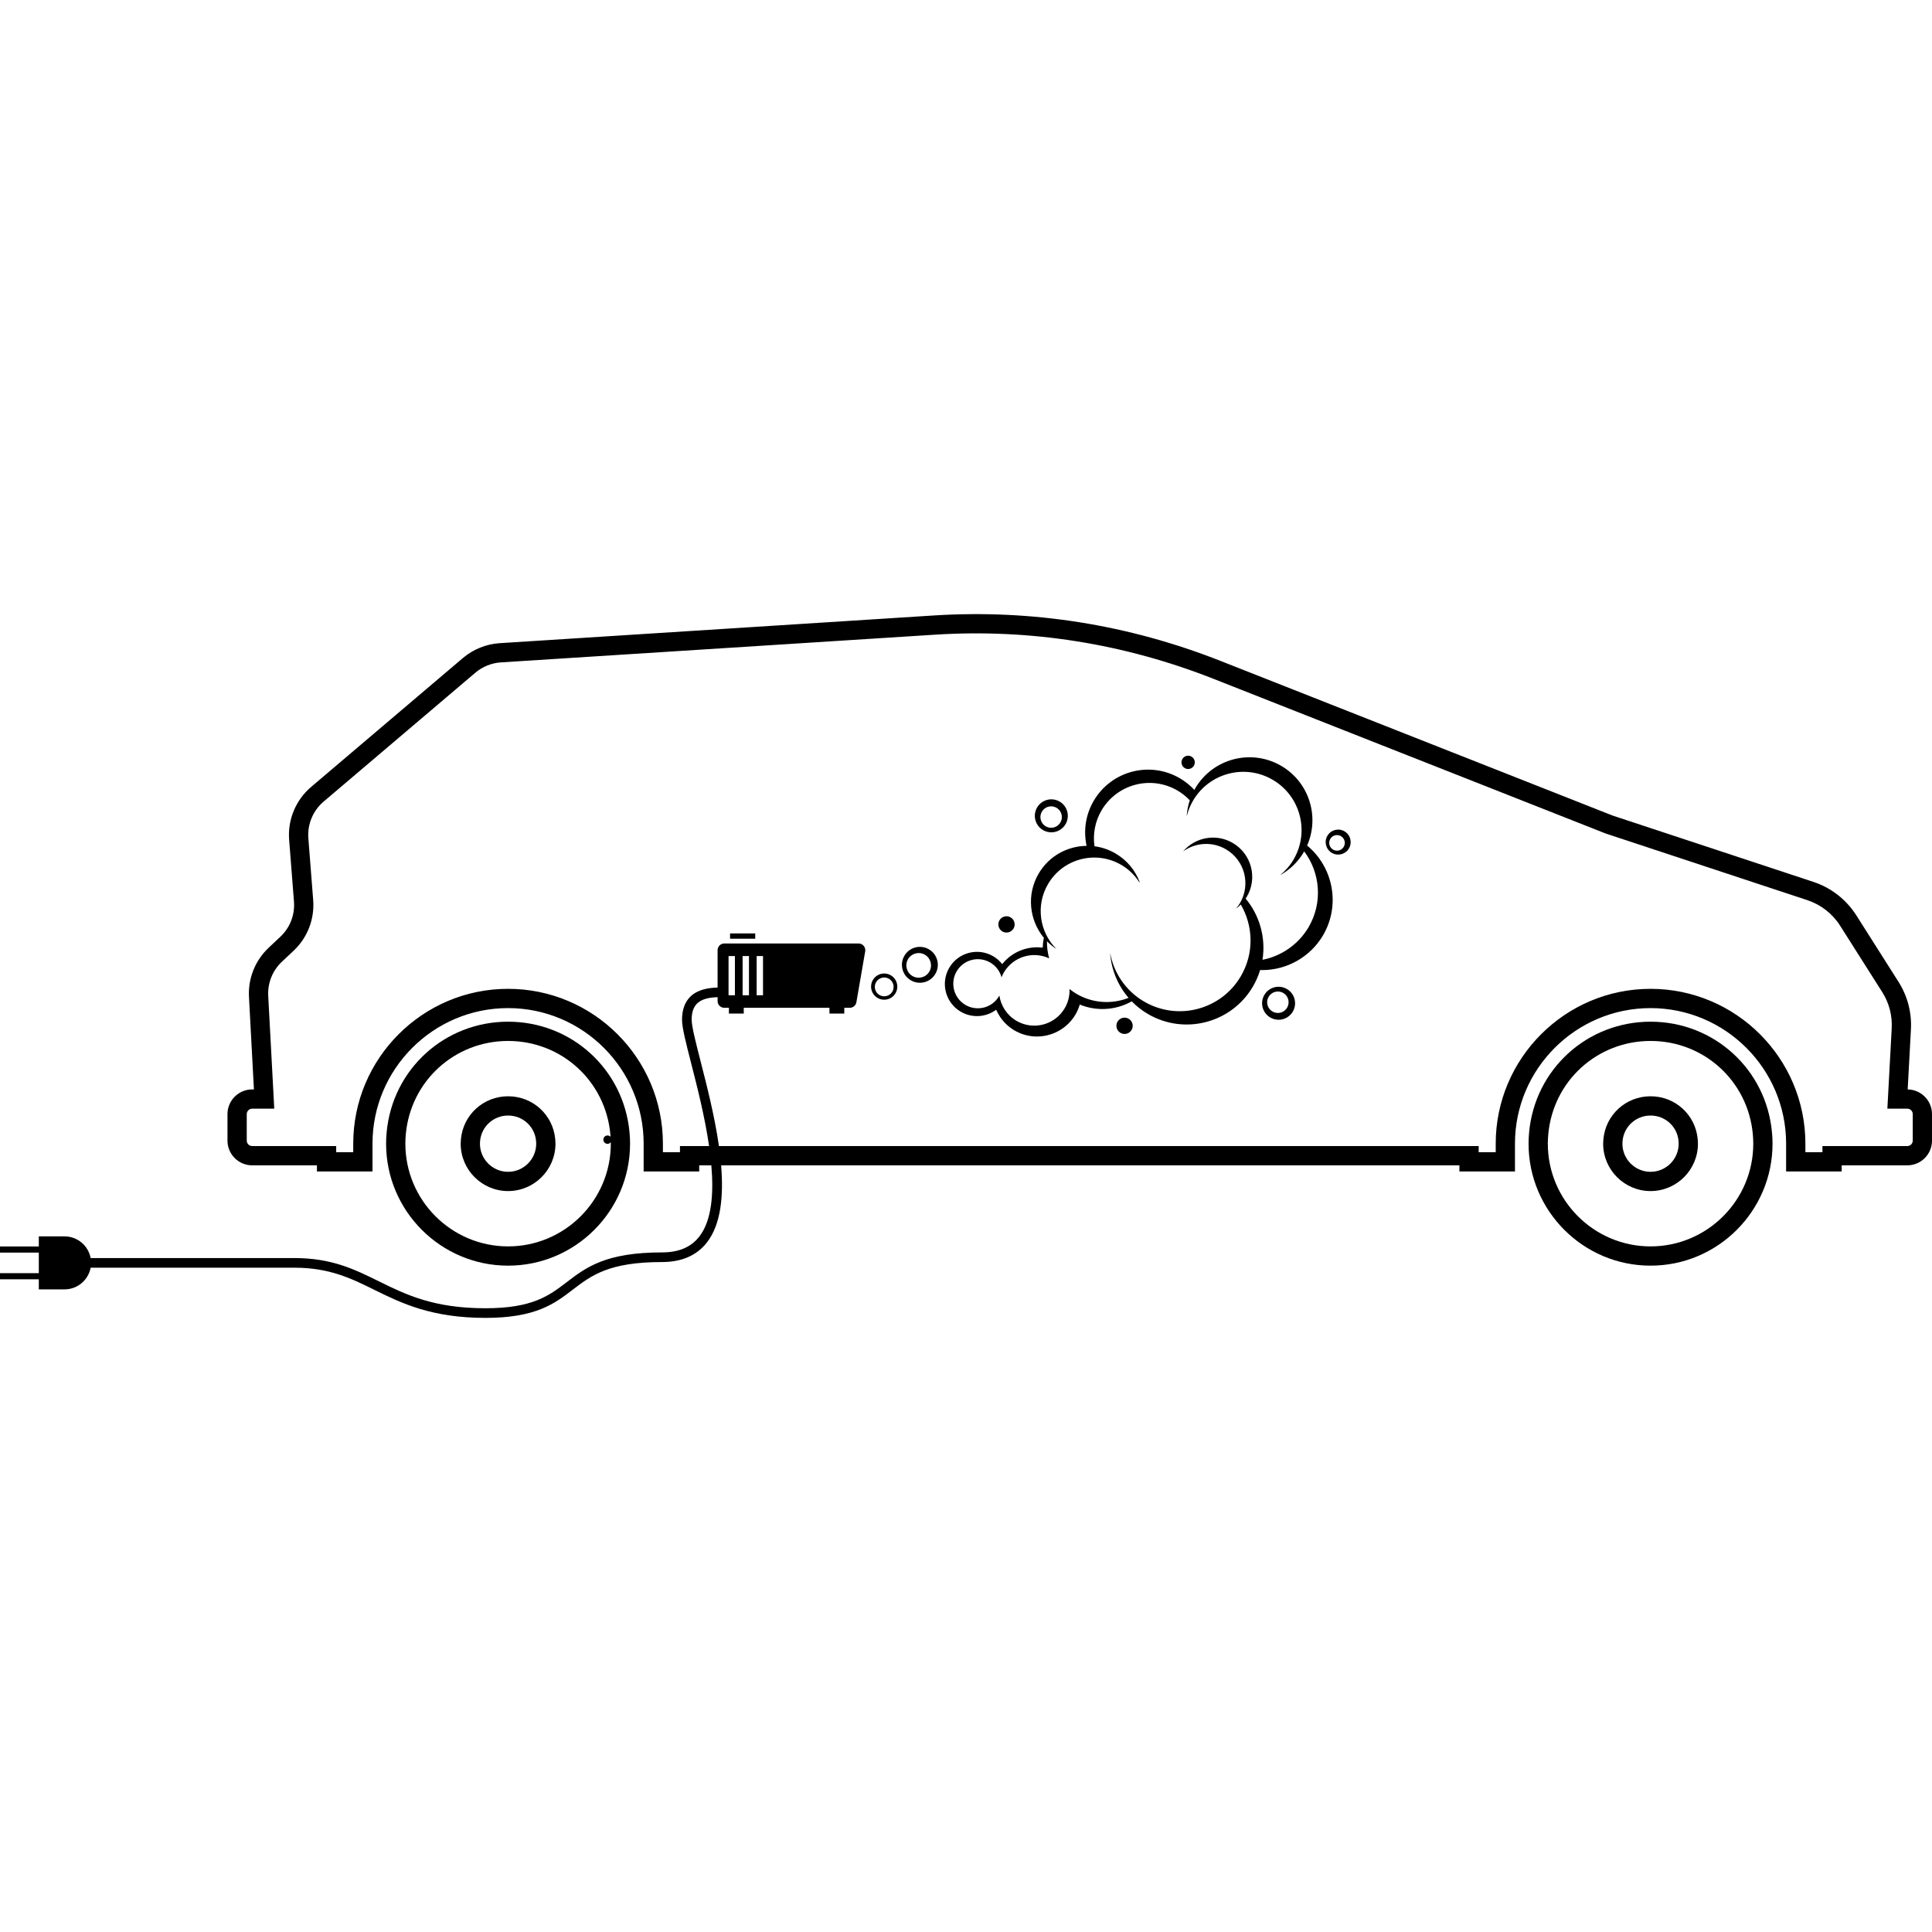 <svg xmlns="http://www.w3.org/2000/svg" id="Layer_1" height="512" viewBox="0 0 601.846 219.231" width="512"><g><path d="m78.549 171.708h20.18v1.91h17.309v-8.654c0-23.288 18.946-42.234 42.234-42.234 23.289 0 42.235 18.946 42.235 42.234v8.654h17.309v-1.91h3.779c.779 9.009.097 17.234-3.741 22.178-2.586 3.332-6.397 4.951-11.652 4.951-17.557 0-23.697 4.703-29.636 9.252-5.467 4.188-10.632 8.143-25.355 8.143-16.171 0-24.845-4.278-33.233-8.415-7.528-3.712-14.638-7.219-26.217-7.219h-63.524c-.711-3.827-4.081-6.75-8.106-6.75h-8.039v3.138h-12.093v1.904h12.093v6.417h-12.093v1.904h12.093v3.138h8.039c4.025 0 7.394-2.923 8.106-6.75h63.524c10.879 0 17.685 3.356 24.89 6.91 8.292 4.089 17.69 8.724 34.56 8.724 15.74 0 21.555-4.454 27.179-8.762 5.797-4.439 11.272-8.633 27.811-8.633 6.157 0 10.874-2.056 14.022-6.111 4.368-5.627 5.214-14.432 4.417-24.018h229.986v1.91h17.309v-8.654c0-23.288 18.946-42.234 42.234-42.234s42.234 18.946 42.234 42.234v8.654h17.309v-1.91h20.452c4.235 0 7.681-3.446 7.681-7.681v-8.284c0-4.199-3.387-7.622-7.572-7.68l1.009-18.69c.284-5.264-1.058-10.398-3.881-14.848l-13.122-20.685c-3.109-4.901-7.856-8.602-13.366-10.422l-62.586-20.677-122.022-48.132c-28.812-11.366-58.944-16.136-89.555-14.183l-135.111 8.625c-4.181.267-8.242 1.908-11.436 4.62l-47.281 40.158c-4.778 4.058-7.339 10.211-6.85 16.461l1.504 19.248c.323 4.13-1.223 8.127-4.242 10.964l-3.627 3.41c-4.215 3.962-6.455 9.547-6.146 15.323l1.543 28.827h-.557c-4.235 0-7.681 3.446-7.681 7.681v8.284c0 4.235 3.446 7.681 7.681 7.681zm-1.681-15.965c0-.911.77-1.681 1.681-1.681h6.887l-1.882-35.147c-.214-4.008 1.34-7.883 4.264-10.632l3.627-3.409c4.351-4.09 6.579-9.851 6.114-15.804l-1.504-19.248c-.339-4.336 1.438-8.605 4.752-11.42l47.281-40.158c2.216-1.882 5.034-3.02 7.934-3.206l135.111-8.625c29.729-1.898 58.987 2.737 86.971 13.776l122.102 48.164 62.827 20.761c4.197 1.387 7.813 4.206 10.181 7.939l13.122 20.685c2.15 3.39 3.173 7.301 2.957 11.31l-1.35 25.013h6.223c.911 0 1.681.77 1.681 1.681v8.284c0 .911-.77 1.681-1.681 1.681h-26.452v1.91h-5.309v-2.654c0-26.597-21.638-48.234-48.234-48.234s-48.234 21.638-48.234 48.234v2.654h-5.309v-1.91h-236.671c-1.312-9.22-3.738-18.697-5.72-26.439-1.488-5.811-2.772-10.831-2.772-12.914 0-2.311.569-3.978 1.74-5.097 1.521-1.453 3.942-1.857 6.338-1.927v1.216c0 1.155.936 2.092 2.092 2.092h1.431v1.789h4.624v-1.789h26.697v1.789h4.624v-1.789h1.707c1.018 0 1.888-.732 2.061-1.735l2.744-15.853c.221-1.279-.763-2.449-2.061-2.449h-41.827c-1.155 0-2.092.936-2.092 2.092v11.632c-2.952.083-6.181.632-8.41 2.762-1.77 1.691-2.668 4.136-2.668 7.266 0 2.461 1.202 7.158 2.866 13.658 1.842 7.196 4.237 16.564 5.562 25.695h-9.076v1.91h-5.309v-2.654c0-26.597-21.638-48.234-48.235-48.234s-48.234 21.638-48.234 48.234v2.654h-5.309v-1.91h-26.18c-.911 0-1.681-.77-1.681-1.681v-8.284zm154.463-37.011v-12.22h1.982v12.22zm-2.394 0h-1.982v-12.22h1.982zm6.771 0v-12.22h1.982v12.22z"></path><path d="m196.273 164.964c0-1.128-.056-2.311-.166-3.517-1.808-19.659-18.071-34.484-37.831-34.484-19.764 0-36.029 14.825-37.834 34.481-.114 1.228-.169 2.379-.169 3.519 0 20.953 17.048 37.999 38.003 37.999 20.951 0 37.997-17.046 37.997-37.999zm-70 0c0-.953.047-1.922.144-2.967 1.52-16.552 15.216-29.033 31.859-29.033 16.639 0 30.334 12.481 31.856 29.031.025.277.038.54.057.808-.237-.242-.566-.395-.931-.395-.721 0-1.305.584-1.305 1.305 0 .721.584 1.305 1.305 1.305.413 0 .766-.204 1.005-.504.002.149.011.301.011.449 0 17.645-14.354 32-31.997 32-17.647 0-32.003-14.355-32.003-32z"></path><path d="m173.037 164.964c0-.424-.022-.886-.068-1.393-.7-7.623-7.017-13.372-14.692-13.372-7.678 0-13.997 5.757-14.697 13.387-.049.524-.071.975-.071 1.378 0 8.141 6.625 14.764 14.768 14.764 8.139 0 14.76-6.623 14.76-14.764zm-23.528 0c0-.24.016-.508.045-.825.416-4.527 4.166-7.94 8.723-7.94 4.555 0 8.303 3.405 8.717 7.917.028.307.043.589.043.848 0 4.832-3.93 8.764-8.76 8.764-4.835 0-8.768-3.932-8.768-8.764z"></path><path d="m552.169 164.964c0-1.128-.056-2.311-.166-3.517-1.808-19.659-18.071-34.484-37.831-34.484-19.764 0-36.029 14.825-37.834 34.481-.114 1.228-.169 2.379-.169 3.519 0 20.953 17.048 37.999 38.003 37.999 20.951 0 37.997-17.046 37.997-37.999zm-70 0c0-.953.047-1.922.144-2.967 1.52-16.552 15.216-29.033 31.859-29.033 16.639 0 30.334 12.481 31.856 29.031.095 1.037.141 2.008.141 2.969 0 17.645-14.354 32-31.997 32-17.647 0-32.003-14.355-32.003-32z"></path><path d="m528.933 164.964c0-.424-.022-.886-.068-1.393-.7-7.623-7.017-13.372-14.692-13.372-7.678 0-13.997 5.757-14.697 13.387-.049.524-.071.975-.071 1.378 0 8.141 6.625 14.764 14.769 14.764 8.139 0 14.76-6.623 14.76-14.764zm-23.529 0c0-.24.016-.508.045-.825.416-4.527 4.166-7.94 8.723-7.94 4.555 0 8.303 3.405 8.717 7.917.028.307.043.589.043.848 0 4.832-3.93 8.764-8.76 8.764-4.835 0-8.768-3.932-8.768-8.764z"></path><path d="m227.422 99.465h7.844v1.651h-7.844z"></path><path d="m369.073 47.966c.987.58 2.258.25 2.838-.737.58-.987.25-2.257-.737-2.838-.987-.58-2.258-.25-2.838.736-.58.987-.251 2.258.737 2.838z"></path><path d="m351.604 126.057c-1.21-.711-2.767-.307-3.477.902-.711 1.21-.307 2.767.902 3.478 1.21.711 2.767.307 3.478-.903.711-1.209.307-2.766-.903-3.477z"></path><path d="m312.253 98.849c1.21.711 2.767.307 3.478-.903.711-1.209.307-2.766-.903-3.477-1.21-.711-2.767-.307-3.477.902-.711 1.21-.307 2.767.902 3.478z"></path><path d="m273.371 119.557c1.943 1.142 4.445.493 5.588-1.451 1.142-1.943.493-4.445-1.451-5.587-1.944-1.143-4.445-.493-5.588 1.45-1.143 1.944-.494 4.445 1.45 5.588zm-.449-4.915c.82-1.394 2.615-1.861 4.01-1.04 1.395.82 1.861 2.615 1.041 4.01-.82 1.395-2.615 1.861-4.01 1.041-1.395-.82-1.861-2.615-1.041-4.01z"></path><path d="m312.197 109.025c-.749-.951-1.676-1.787-2.783-2.437-4.764-2.801-10.898-1.209-13.699 3.556-2.801 4.764-1.209 10.898 3.556 13.699 3.575 2.102 7.92 1.73 11.05-.598.349.802.775 1.572 1.275 2.301 1.118 1.632 2.589 3.057 4.407 4.126 3.973 2.335 8.625 2.457 12.555.761 2.617-1.129 4.916-3.056 6.471-5.701.587-.998 1.018-2.042 1.333-3.105.622.256 1.25.475 1.886.659 4.853 1.407 10.009.754 14.305-1.663 1.453 1.488 3.121 2.814 5 3.919 11.382 6.691 26.035 2.889 32.726-8.493.981-1.67 1.731-3.41 2.27-5.185.224.007.447.022.671.022 7.744 0 14.99-4.143 18.911-10.812 5.526-9.4 3.202-21.256-4.95-27.987 3.953-8.979.655-19.693-8.009-24.786-9.339-5.49-21.358-2.369-26.847 6.968-.098.166-.172.339-.264.506-1.278-1.387-2.775-2.616-4.486-3.621-9.339-5.49-21.358-2.369-26.847 6.968-2.596 4.416-3.245 9.426-2.244 14.066-5.936.066-11.693 3.13-14.92 8.619-3.835 6.524-2.947 14.499 1.605 20.015-.202 1.022-.33 2.051-.358 3.079-3.862-.492-7.788.674-10.771 3.215-.667.568-1.284 1.206-1.844 1.91zm14.639-1.784c-.483-1.729-.717-3.523-.687-5.33.874.893 1.857 1.701 2.942 2.409-5.257-5.245-6.542-13.553-2.604-20.252 4.671-7.945 14.898-10.6 22.844-5.929 2.351 1.382 4.224 3.257 5.596 5.409.035-.024.07-.046.105-.07-1.363-3.605-3.912-6.789-7.493-8.894-2.09-1.229-4.331-1.974-6.593-2.27-.531-3.741.142-7.679 2.206-11.19 4.843-8.238 15.449-10.992 23.688-6.148 1.438.846 2.698 1.875 3.791 3.028-.549 1.64-.856 3.321-.958 5.001.41-1.69 1.065-3.35 1.992-4.927 5.078-8.639 16.199-11.526 24.839-6.447s11.525 16.2 6.447 24.839c-1.128 1.919-2.566 3.536-4.197 4.863 2.963-1.643 5.547-4.056 7.388-7.188.047-.08.081-.163.127-.243 5.019 6.685 5.846 16.007 1.353 23.652-3.119 5.305-8.4 8.966-14.341 10.13 1.077-6.792-.835-13.78-5.254-19.075.124-.187.255-.367.37-.563 3.424-5.824 1.478-13.32-4.345-16.744-5.198-3.056-11.719-1.825-15.497 2.613 3.815-2.758 9.05-3.178 13.37-.639 5.823 3.423 7.769 10.919 4.346 16.742-.368.626-.792 1.198-1.247 1.733.528-.382 1.024-.815 1.491-1.285 3.915 6.674 4.206 15.209.006 22.352-6.173 10.5-19.69 14.008-30.19 7.835-5.763-3.388-9.404-8.992-10.509-15.092.354 5.103 2.34 10.031 5.743 13.978-5.14 2.019-11.116 1.757-16.246-1.259-.766-.451-1.472-.962-2.148-1.5.08 2.033-.393 4.11-1.5 5.994-3.078 5.236-9.817 6.986-15.052 3.908-2.985-1.755-4.831-4.7-5.301-7.878-.039.071-.07.143-.111.213-2.141 3.642-6.828 4.859-10.471 2.717-3.642-2.141-4.859-6.829-2.718-10.471s6.829-4.859 10.471-2.718c1.793 1.054 2.995 2.727 3.501 4.587.204-.51.436-1.015.723-1.503 2.899-4.931 9.047-6.766 14.127-4.389z"></path><path d="m414.886 74.373c1.853 1.089 4.238.47 5.327-1.382 1.089-1.853.471-4.238-1.382-5.327-1.853-1.089-4.237-.47-5.327 1.383-1.089 1.853-.47 4.237 1.383 5.327zm1.611-5.541c1.341 0 2.429 1.087 2.429 2.429 0 1.341-1.087 2.429-2.429 2.429s-2.429-1.087-2.429-2.429 1.088-2.429 2.429-2.429z"></path><path d="m329.441 67.594c2.628-1.07 3.891-4.068 2.821-6.695-1.07-2.629-4.068-3.891-6.696-2.821-2.628 1.07-3.891 4.068-2.82 6.696 1.07 2.627 4.067 3.89 6.695 2.82zm-4.654-6.406c1.121-1.467 3.219-1.747 4.686-.626 1.467 1.121 1.747 3.219.626 4.686-1.121 1.467-3.219 1.747-4.686.626-1.467-1.121-1.747-3.219-.626-4.686z"></path><path d="m400.373 116.522c-2.595-1.146-5.628.028-6.775 2.624-1.147 2.596.028 5.629 2.623 6.775 2.596 1.147 5.629-.028 6.776-2.623 1.147-2.596-.028-5.629-2.624-6.776zm-1.912 7.704c-1.834.213-3.493-1.101-3.706-2.935-.213-1.834 1.101-3.493 2.935-3.706 1.834-.213 3.493 1.101 3.706 2.935s-1.101 3.493-2.935 3.706z"></path><path d="m283.722 114.067c2.662 1.565 6.088.675 7.653-1.987 1.565-2.662.676-6.088-1.986-7.653-2.662-1.565-6.088-.675-7.653 1.986-1.565 2.663-.676 6.089 1.986 7.654zm-.853-6.59c1.075-1.829 3.429-2.439 5.258-1.365 1.829 1.075 2.44 3.429 1.365 5.258-1.075 1.829-3.429 2.44-5.258 1.365-1.829-1.075-2.439-3.429-1.364-5.258z"></path></g></svg>